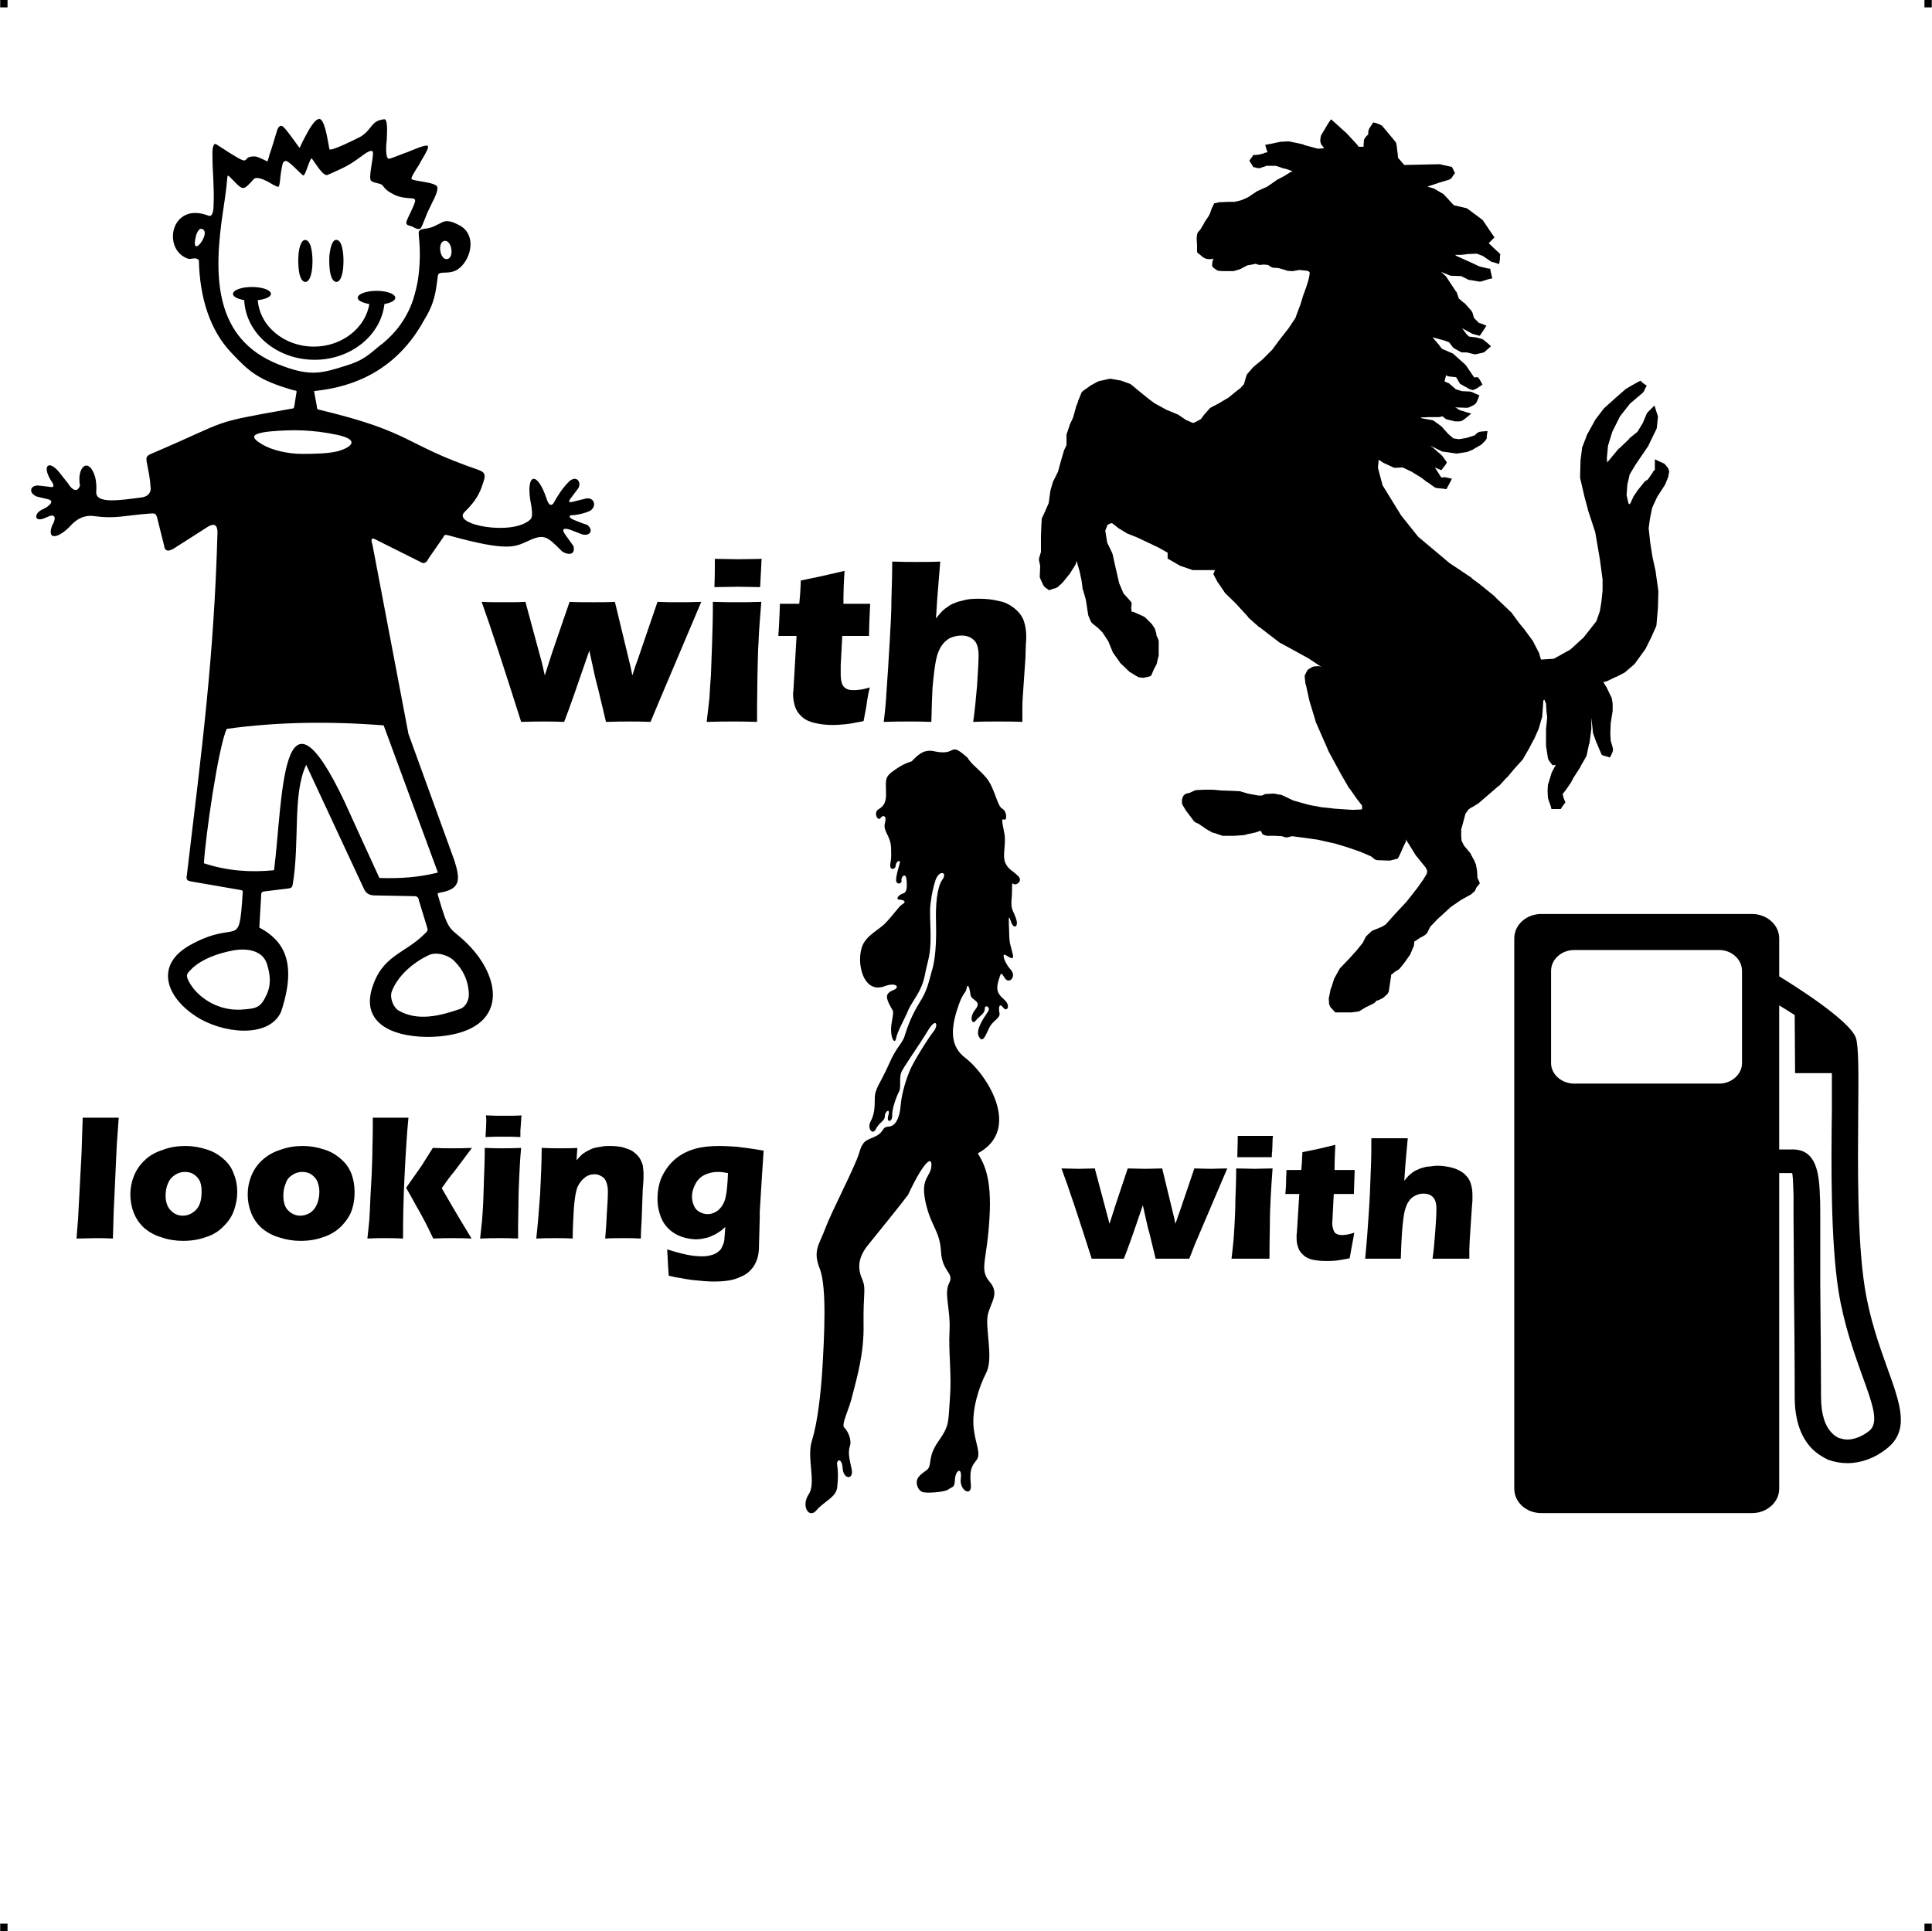 <?xml version="1.0" encoding="UTF-8"?> <!-- Creator: CorelDRAW X7 --> <?xml-stylesheet href="baiat-masina-caut-fata-benzina-ferari.css" type="text/css"?> <svg xmlns="http://www.w3.org/2000/svg" xmlns:xlink="http://www.w3.org/1999/xlink" xml:space="preserve" width="4.994in" height="4.993in" version="1.1" style="shape-rendering:geometricPrecision; text-rendering:geometricPrecision; image-rendering:optimizeQuality; fill-rule:evenodd; clip-rule:evenodd" viewBox="0 0 4987 4987"> <g id="Layer_x0020_1">  <g id="_817739904"> <rect class="fil0" width="18.947" height="19.054"></rect> <rect class="fil0" x="4968" width="18.947" height="19.054"></rect> <rect class="fil0" y="4967" width="18.947" height="19.054"></rect> <rect class="fil0" x="4968" y="4967" width="18.947" height="19.054"></rect> </g> <g id="_817739840"> <path class="fil1" d="M3263 395l9 -2 -3 -8 -3 -11 11 -2 29 -6 1 0 18 -1 2 0 38 8 0 1 37 10 15 -1 0 -2 -7 -9 -2 -8 1 -9 1 -5 19 -32 7 -10 9 8 31 28 1 1 25 27 1 1 4 6 13 0 0 -3 1 -15 4 -7 7 -7 0 -7 2 -7 7 -11 4 -6 8 2 10 4 5 3 35 42 2 6 3 24 1 11 1 1 2 2 13 15 90 -2 2 0 12 3 1 0 13 3 5 1 2 4 3 6 3 6 -4 5 -5 8 -6 4 -24 7 -30 10 -2 1 14 4 3 1 24 14 2 2 25 27 30 7 4 1 39 29 2 2 25 37 5 7 -6 6 -7 7 -2 2 19 18 1 1 7 6 3 4 -1 5 0 7 -2 13 -12 -4 -8 -2 -3 -2 -19 -13 -16 -6 -22 1 -17 2 -1 0 -16 0 4 3 40 18 19 9 21 5 7 1 1 7 2 8 2 10 -10 2 -19 6 -5 0 -23 -4 -3 0 -20 -10 -27 -1 -3 -1 -22 -9 11 10 2 2 25 38 2 2 6 17 13 11 1 0 18 20 3 5 4 14 13 13 7 2 12 5 -7 11 -6 9 -4 6 -8 -2 -11 -3 -2 -1 -20 -11 -2 -1 -3 -2 11 15 7 7 16 2 1 0 16 4 4 2 11 9 9 8 -9 8 -8 7 -5 2 -19 4 -5 -1 -16 -4 -12 0 -4 -1 -18 -10 -3 -3 -9 -12 -13 -5 -30 -8 0 0 18 21 0 1 7 8 28 12 2 2 29 26 2 2 17 25 5 7 3 -1 6 0 4 5 3 5 5 9 -9 6 -6 4 -2 1 -5 2 -2 1 -2 0 -7 -2 -25 -14 -3 -5 -7 -12 -19 -2 -3 -1 -4 -2 -1 4 -2 7 -1 5 12 5 2 2 15 13 16 5 21 1 4 1 11 5 9 4 -4 10 -4 9 -5 5 -14 7 -5 1 -27 -1 -4 -1 -1 -1 1 1 12 8 10 3 20 6 -16 13 -7 5 -6 2 -14 0 -3 -1 -17 -4 -4 -2 -7 -6 -9 2 -2 0 -25 0 -21 1 3 2 28 5 4 2 19 14 2 2 15 17 14 12 14 2 19 -3 22 -7 6 -6 6 -3 8 -1 13 -1 -2 13 0 6 -4 6 -8 8 -2 2 -19 11 -1 1 -14 6 -3 1 -25 4 -3 0 -35 -5 -3 -1 -20 -10 -9 -4 4 3 2 1 23 20 2 2 8 11 4 6 -4 7 -5 6 -5 7 -8 -3 -9 -4 9 14 0 0 7 11 2 1 1 0 6 -1 5 1 14 3 -6 12 -5 9 -3 6 -7 -1 -19 -2 -5 -2 -18 -13 -1 0 -14 -11 -26 -16 -23 -11 -20 1 -4 -1 -28 -13 -1 -1 -9 -6 -2 21 12 45 48 78 44 55 81 68 57 38 0 1 19 14 0 0 42 34 0 1 41 39 1 1 19 26 14 17 0 0 22 30 1 2 16 31 0 2 4 13 33 -2 43 -24 34 -31 33 -42 9 -26 4 -24 3 -29 0 -29 -7 -52 -12 -70 -19 -58 0 -1 -10 -37 0 -1 -10 -43 0 -3 1 -41 0 -1 4 -31 0 -2 12 -31 0 -1 21 -38 1 -2 22 -29 1 -1 30 -27 0 0 24 -21 1 -1 15 -9 0 0 18 -10 6 -3 5 5 4 3 7 5 -4 7 -3 7 -3 4 -33 28 -26 33 -20 40 -11 36 -3 33 1 10 30 -36 1 0 26 -25 0 -1 21 -17 14 -23 10 -24 2 -3 6 -6 12 -12 5 16 3 9 1 4 -3 29 -1 3 -20 41 0 1 -34 50 -15 25 -6 26 -2 28 5 21 3 2 1 -1 8 -17 0 -1 9 -13 1 -2 20 -25 3 -2 5 -3 13 -19 0 -1 5 -5 0 -27 15 7 9 4 4 4 7 9 2 8 -2 10 0 2 -8 20 -1 2 -20 31 -13 28 -6 30 -3 23 4 37 6 38 8 36 0 1 7 50 0 2 -1 41 0 0 -4 46 -1 3 -13 29 0 0 -15 30 -1 1 -26 36 -2 2 -21 18 -2 2 -23 12 -1 0 -21 10 -2 1 -9 2 7 12 1 1 13 27 1 3 2 13 0 2 0 15 0 2 -5 31 -1 27 1 18 5 18 0 0 1 4 -1 7 -3 7 -4 8 -9 -3 -8 -2 -4 -2 -2 -4 -11 -26 -1 -2 -9 -25 0 -3 -4 -36 0 27 0 2 -5 38 -1 1 -6 29 -1 3 -15 26 0 1 -18 28 -8 15 -1 1 -11 16 0 0 -8 10 2 9 3 8 2 5 -4 5 -5 7 -3 5 -24 0 -2 -8 -6 -17 -1 -3 -1 -18 0 -2 1 -16 1 -2 8 -26 0 -1 11 -21 -2 0 -6 1 -4 -5 -6 -8 -2 -5 -5 -32 0 -2 0 -41 0 0 2 -20 0 0 1 -11 -2 -17 0 -1 -1 -17 -4 -10 -1 0 -2 2 -1 16 0 0 -2 27 -1 2 -8 28 -1 2 -11 25 -1 1 -12 23 0 0 -15 26 -1 2 -21 23 -20 24 -1 0 -19 21 -1 0 -29 25 -22 19 -1 1 -18 11 -1 0 -7 5 -8 11 -8 30 0 0 -3 10 0 18 1 12 6 12 15 18 1 1 9 17 1 1 4 10 1 2 3 17 0 1 1 17 4 8 2 6 -4 5 -5 6 -2 5 -2 4 -7 6 -2 2 -27 15 -26 18 -35 32 -18 19 -8 16 -5 5 -10 6 -1 0 -12 8 -5 3 -1 11 -1 2 -8 19 -1 2 -14 20 0 0 -12 15 -3 3 -10 6 -6 5 -4 3 0 3 -6 40 -3 6 -11 10 -3 2 -11 5 -4 1 -1 0 0 2 -6 5 -21 10 -16 10 -4 1 -16 2 -1 0 -41 0 -3 -3 -10 -11 -3 -7 -1 -16 1 -3 4 -21 1 -1 8 -25 1 -2 14 -25 2 -2 23 -24 18 -20 16 -20 7 -14 2 -3 14 -13 4 -2 22 -9 10 -6 25 -28 0 0 29 -31 29 -37 14 -20 8 -13 2 -6 0 -4 -3 -7 -25 -31 -1 -1 -21 -34 -1 -1 -4 -8 1 1 -1 6 -10 21 0 1 -8 17 -3 5 -4 1 -16 4 -3 0 -30 -1 -6 -2 -10 -8 -28 -12 -32 -11 -33 -10 -45 -10 -28 -4 -38 -5 -11 3 -6 0 -9 -3 -20 -1 -15 0 -4 0 -7 -2 -4 -2 -2 -4 -2 -4 -1 -1 -15 5 -1 0 -23 5 -1 1 -27 2 -1 0 -30 0 -3 -1 -21 -7 -2 0 -19 -11 -1 -1 -16 -11 -9 -4 -4 -4 -18 -24 -1 -1 -9 -15 -2 -5 0 -9 2 -7 3 -5 6 -4 9 -2 13 -6 4 -1 20 -1 1 0 21 0 1 0 22 2 29 1 1 0 19 1 2 1 17 5 27 5 10 0 8 -4 3 0 18 -1 2 0 15 3 3 0 13 6 0 0 19 9 39 11 32 6 36 4 45 3 23 -1 2 -1 0 -3 0 -6 -14 -18 0 0 -18 -26 -1 0 -23 -40 0 0 -19 -35 0 0 -13 -24 0 -1 -18 -41 0 0 -14 -32 0 -1 -16 -53 0 0 -9 -41 -1 -1 -2 -18 0 -5 5 -10 3 -5 10 -6 4 -2 10 -1 5 0 6 2 -33 -22 -31 -17 0 0 -42 -23 -2 -1 -52 -40 -1 0 -28 -25 0 -1 -33 -36 -27 -26 -1 -2 -17 -25 -1 -1 -9 -17 -2 -4 2 -4 2 -6 -53 0 -4 0 -32 -11 -2 -1 -26 -15 -5 -3 0 -15 -23 -13 -57 -27 -23 -9 -2 -1 -23 -14 -1 -1 -14 -11 -4 0 -8 4 -6 15 5 31 13 27 1 3 8 36 9 39 11 26 18 20 3 4 0 4 -1 10 1 9 4 1 1 0 27 12 4 3 15 15 1 1 8 12 1 3 2 7 1 3c0,0 0,2 0,4l0 0 5 11 1 4 0 39 -1 2 -4 17 -1 3 -6 11 -6 14 -2 4 -5 2 -10 2 -4 1 -11 -1 -5 -2 -18 -11 -2 -1 -25 -24 -1 -2 -17 -24 -1 -2 -11 -27 -15 -23 -12 -12 -15 -12 -3 -4 -6 -14 -1 -3 -6 -39 -7 -25 -1 -1 -3 -23 -5 -24 -8 -28 -2 8 -1 2 -15 24 -1 1 -17 21 -1 1 -12 11 -4 2 -13 4 -5 2 -4 -3 -7 -5 -4 -5 -9 -20 0 -5 1 -25 -3 -14 0 -5 5 -17 0 -42 0 0 1 -25 0 -1 1 -15 0 -3 7 -15 11 -25 4 -29 0 -2 7 -24 1 -2 12 -24 7 -26 0 0 8 -27 0 -1 7 -15 0 -28 1 -2 8 -24 1 -2 7 -15 7 -25 0 -1 6 -16 0 -1 9 -22 4 -4 17 -12 1 -1 20 -11 3 -1 27 -6 4 0 22 4 2 0 25 9 3 2 23 19 21 17 16 12 31 17 29 12 2 1 19 13 16 7 4 1 10 -5 9 -5 8 -11 1 -1 14 -16 3 -2 21 -11 25 -15 17 -14 0 0 13 -10 9 -10 7 -24 3 -4 14 -16 1 -1 23 -19 25 -25 20 -27 0 0 22 -28 18 -27 5 -14 0 0 8 -21 7 -23 0 0 8 -22 5 -16 3 -13 1 -8 -2 -3 -5 -2 -20 -2 -17 3 -3 0 -12 -1 -1 -1 -21 -6 -15 -1 -4 -2 -8 -5 -10 -1 -12 1 -4 -1 -6 -2 -9 2 -12 2 -19 10 -3 1 -14 4 -2 0 -13 0 0 0 -11 0 -1 0 -13 -1 -5 -3 -7 -5 -3 -4 0 -5 1 -7 1 -4 2 -3 -3 0 -2 1 -9 0 -6 -1 -8 -4 -2 -2 -10 -8 -3 -3 0 -20 -1 -14 0 -1 1 -10 2 -6 7 -8 10 -17 0 -1 11 -16 3 -6 4 -11 0 -1 5 -10 2 -5 5 -1 9 -2 2 0 22 -1 15 0 17 -4 18 -8 21 -14 1 -1 27 -12 23 -16 1 -1 19 -10 13 -8 1 -1 7 -3 1 -1 -13 -5 -16 -4 -1 -1 -13 -4 -18 0 -6 0 -7 3 -2 0 -7 3 -6 0 -8 -2 -4 -1 -2 -4 -4 -6 -4 -6 4 -6 4 -5 2 -4 6 0 9 -1 12 -3 1 -1z"></path> <path class="fil1" d="M983 890c-34,28 -46,41 -93,55 -57,18 -88,27 -158,1 -172,-60 -181,-214 -161,-370 5,-38 12,-76 15,-114 1,-12 2,-10 11,-1 6,6 19,21 27,24 8,2 14,-5 19,-10 4,-4 8,-8 12,-13 10,-8 34,6 43,11 3,2 18,11 21,9 2,-2 4,-18 4,-21 1,-9 4,-35 8,-42 5,-6 10,-3 15,1 8,6 18,16 25,23 1,1 10,10 12,10 6,-1 16,-46 22,-44l0 1c7,8 27,44 39,42 6,-2 29,-13 36,-16 21,-10 33,-18 52,-32 3,-2 26,-21 30,-12 2,5 -3,32 -4,39 -1,6 -5,31 -1,35 7,8 28,6 32,15 8,11 17,16 29,22 15,7 27,8 43,9 12,1 12,4 8,15 -6,15 -13,28 -19,42 -5,13 3,12 14,16 5,3 17,10 22,4 4,-6 13,-31 17,-40 6,-12 11,-24 17,-35 3,-7 13,-27 7,-34 -13,-11 -61,-12 -65,-18 -3,-3 16,-31 19,-36 5,-9 10,-18 16,-28 1,-3 13,-21 5,-22 -7,-2 -43,14 -51,17 -7,2 -43,17 -47,17 -11,0 -7,-42 -6,-49 0,-8 4,-49 -5,-53l-2 0c-34,4 -29,24 -59,44 -9,5 -81,41 -82,33 -3,-13 -10,-69 -23,-77 -13,-7 -33,33 -37,40 -6,11 -12,23 -17,34 -8,-10 -35,-50 -44,-56 -10,-5 -14,10 -16,17 -6,19 -11,38 -18,57 -1,6 -3,11 -5,17 -8,-4 -26,-13 -32,-13 -46,-2 9,40 -101,-32 -10,-3 -9,24 -9,28 0,43 5,84 3,127 0,6 0,35 -13,30 -98,-38 -121,88 -53,111 8,3 19,-6 28,4 2,99 30,182 83,238 47,50 70,71 159,97 12,3 11,0 9,12l-4 26c-2,11 -1,9 -12,11 -213,38 -148,26 -354,114 -18,7 -17,11 -16,21 4,22 9,43 10,65 3,14 -5,25 -20,28 -60,8 -123,18 -120,-15 1,-13 0,-26 -3,-38 -17,-54 -48,-24 -39,23 -7,19 -20,12 -31,-6l-23 -29c-26,-32 -44,-17 -22,20 11,15 10,21 -3,18l-26 -3c-23,-3 -30,18 -7,28l29 7c18,4 6,17 -13,26 -22,9 -24,33 2,24l17 -7c13,-4 16,7 5,25 -15,42 20,31 49,-1 23,-24 45,-26 62,-23 54,7 75,-2 142,-7 12,-1 15,0 18,10l18 72c2,19 15,16 32,4l83 -53c17,-9 23,-1 23,16 -9,326 -41,564 -79,884 -2,11 -1,15 11,17l127 22c6,1 7,2 6,9 -10,151 -10,63 -137,134 -90,51 -61,133 16,183 66,44 188,59 220,-11 43,-129 6,-185 -56,-218l5 -87c0,-3 2,-5 6,-6l65 -8c6,-1 9,-3 10,-9 19,-111 -1,-234 35,-310l150 322c5,10 14,15 26,15l103 2c7,0 11,3 12,11l18 59c5,18 8,17 -4,28 -52,52 -110,54 -136,143 -29,104 87,129 176,121 181,-17 162,-156 62,-248 -38,-35 -39,-20 -67,-117 -1,-6 -1,-4 5,-6 52,-9 54,-31 38,-82l-119 -328 -93 -489c-5,-15 -2,-19 10,-12l114 57c7,5 15,4 21,-9l36 -52c6,-9 4,-10 14,-8 162,45 174,29 211,13 38,-17 46,-9 83,28 7,7 37,16 30,-13l-20 -28c-12,-16 -6,-20 12,-14l31 12c22,5 29,-13 12,-25 -11,-3 -24,-9 -30,-11 -19,-7 -20,-15 -2,-14 14,-2 27,-5 40,-11 18,-12 11,-35 -10,-32l-36 9c-10,2 -11,-1 -2,-12l18 -24c8,-15 -5,-34 -24,-17 -17,17 -28,34 -41,57 -6,7 -12,5 -18,-14 -22,-66 -51,-67 -42,2 5,26 8,47 1,53 -45,44 -205,14 -170,-19 18,-18 35,-37 45,-67 9,-26 12,-34 -10,-42 -195,-67 -166,-96 -406,-154 -12,-3 -9,-1 -11,-13l-6 -32c-1,-6 -1,-4 6,-5 59,-7 193,-30 276,-180 29,-47 31,-72 37,-117 2,-16 31,1 56,-20 31,-26 43,-85 2,-109 -14,-7 -29,-16 -45,-10 -21,10 -25,15 -49,18 -15,3 -14,5 -13,20 4,39 3,76 -3,115 -3,16 -7,32 -12,48 -16,47 -43,84 -81,115l-2 1zm739 2336c19,6 37,11 52,14 15,3 28,4 39,4 8,0 15,-1 22,-3 6,-1 11,-4 15,-6 4,-3 8,-6 11,-10 2,-4 4,-8 6,-13 2,-5 3,-11 3,-17 1,-7 1,-15 2,-27 -6,6 -11,10 -16,13 -4,3 -9,6 -16,9 -6,3 -13,6 -21,7 -7,2 -15,3 -24,3 -19,-1 -36,-5 -52,-14 -15,-9 -27,-21 -35,-38 -7,-16 -11,-33 -11,-52 0,-22 4,-42 12,-59 9,-18 20,-33 36,-46 15,-12 32,-20 50,-25 18,-5 39,-7 62,-7 13,0 28,1 45,2 17,2 40,5 69,10l-5 76 -5 82c0,6 0,11 0,15l-2 74c0,10 -1,19 -3,27 -2,8 -5,15 -9,22 -4,7 -9,12 -14,17 -7,6 -14,10 -22,13 -8,4 -17,7 -28,9 -12,2 -25,3 -38,3 -7,0 -16,0 -27,-1 -10,-1 -21,-2 -32,-3 -12,-2 -21,-3 -29,-5 -9,-1 -19,-3 -31,-6l-2 -30c0,-6 -1,-19 -2,-38zm157 -197c-10,-2 -18,-3 -26,-3 -13,0 -25,3 -35,8 -10,5 -18,13 -23,23 -6,11 -9,22 -9,33 0,8 2,16 5,23 3,7 7,12 14,16 7,4 14,6 21,6 11,0 21,-4 30,-12 8,-8 14,-18 17,-32 3,-14 5,-34 6,-62zm-495 169c4,-35 7,-73 10,-115 2,-42 4,-81 4,-119 18,1 34,1 47,1 16,0 31,0 45,-1l-2 32c5,-6 9,-10 13,-14 3,-3 8,-6 13,-9 6,-3 11,-6 17,-8 6,-2 13,-3 20,-4 8,-2 15,-2 23,-2 11,0 22,1 32,3 10,3 19,6 26,10 7,5 13,10 18,17 4,6 7,13 9,20 1,8 2,15 2,23 0,6 0,19 -2,38l-3 82c-1,17 -2,32 -2,46 -15,-1 -29,-1 -43,-1 -18,0 -34,0 -49,1 1,-14 3,-35 4,-62 2,-27 3,-47 3,-58 0,-17 -4,-29 -10,-36 -7,-6 -15,-10 -25,-10 -9,0 -18,3 -25,9 -8,6 -14,14 -19,25 -4,11 -7,29 -9,55 -1,25 -3,50 -3,77 -15,-1 -30,-1 -45,-1 -15,0 -31,0 -49,1zm-131 -262c1,-19 2,-33 2,-43 0,-3 0,-7 -1,-13 19,1 34,1 47,1 17,0 32,0 45,-1 -1,5 -1,9 -1,12l-2 28c0,5 0,10 0,16 -15,-1 -29,-1 -43,-1 -15,0 -30,0 -47,1zm-14 262c2,-19 4,-34 5,-46 1,-12 2,-28 3,-46 1,-19 1,-40 2,-62 1,-23 2,-50 2,-80 20,1 36,1 47,1 11,0 27,0 47,-1 -3,29 -4,55 -5,76 -1,22 -2,45 -2,69 -1,44 -1,73 -1,89 -18,-1 -34,-1 -47,-1 -13,0 -30,0 -51,1zm-291 0c2,-20 4,-36 5,-48 1,-16 2,-37 3,-62l3 -54c1,-25 2,-48 2,-71 1,-26 1,-52 1,-77 21,0 37,0 48,0 12,0 27,0 44,0 -4,40 -7,89 -10,149 -3,59 -4,113 -4,163 -18,-1 -33,-1 -45,-1 -14,0 -30,0 -47,1zm100 -131l40 -57 29 -46c21,1 37,1 48,1 15,0 33,0 53,-1l-45 60c-11,13 -22,28 -33,44 11,19 36,63 77,130 -18,-1 -34,-1 -48,-1 -15,0 -32,0 -51,1l-14 -29c-5,-10 -9,-18 -13,-25 -1,-3 -12,-21 -31,-56l-12 -21zm-267 -108c19,0 37,3 55,9 17,5 32,14 44,25 12,10 21,23 27,38 5,14 8,30 8,47 0,16 -2,31 -7,46 -5,15 -14,28 -26,41 -13,13 -28,23 -47,29 -19,7 -38,10 -60,10 -19,0 -37,-3 -55,-9 -18,-5 -33,-14 -45,-24 -12,-11 -21,-24 -27,-39 -6,-15 -9,-31 -9,-48 0,-16 3,-32 9,-47 6,-15 15,-29 28,-41 13,-12 28,-21 47,-27 19,-7 38,-10 58,-10zm-1 67c-10,0 -19,3 -26,8 -8,5 -14,12 -17,22 -4,9 -6,20 -6,31 0,17 4,30 12,38 9,9 19,14 32,14 9,0 18,-3 26,-8 7,-5 13,-12 17,-22 4,-10 6,-21 6,-32 0,-10 -2,-18 -5,-26 -3,-7 -8,-13 -15,-18 -7,-5 -15,-7 -24,-7zm-302 -67c19,0 37,3 55,9 17,5 32,14 44,25 12,10 21,23 26,38 6,14 9,30 9,47 0,16 -3,31 -8,46 -5,15 -13,28 -26,41 -12,13 -27,23 -46,29 -19,7 -39,10 -60,10 -19,0 -38,-3 -55,-9 -18,-5 -33,-14 -45,-24 -12,-11 -21,-24 -27,-39 -6,-15 -9,-31 -9,-48 0,-16 3,-32 9,-47 6,-15 15,-29 28,-41 12,-12 28,-21 47,-27 18,-7 38,-10 58,-10zm-1 67c-10,0 -19,3 -26,8 -8,5 -14,12 -18,22 -4,9 -6,20 -6,31 0,17 5,30 13,38 8,9 19,14 32,14 9,0 18,-3 25,-8 8,-5 14,-12 18,-22 4,-10 5,-21 5,-32 0,-10 -1,-18 -4,-26 -3,-7 -8,-13 -15,-18 -7,-5 -15,-7 -24,-7zm-280 172l4 -50 9 -170 3 -92c21,0 37,0 47,0 14,0 29,0 46,0l-5 70 -8 173 -2 69c-16,-1 -31,-1 -44,-1l-50 1zm3327 52c2,-22 4,-41 5,-56 2,-30 5,-66 7,-106 1,-27 2,-53 3,-78 1,-24 1,-48 1,-71 19,0 35,0 47,0 17,0 32,0 47,0l-5 55c-1,9 -2,27 -4,55 5,-6 9,-11 12,-14 4,-3 7,-6 11,-9 4,-2 8,-5 12,-6 4,-2 8,-4 14,-5 5,-2 11,-3 17,-3 6,-1 13,-2 20,-2 13,0 25,2 37,5 12,3 22,8 31,15 8,7 14,15 17,24 3,9 5,19 5,30 0,4 0,9 0,16 -1,7 -1,15 -2,26l-5 76c0,10 -1,18 -1,24 0,7 0,15 0,24 -16,0 -31,0 -45,0 -17,0 -33,0 -50,0 3,-20 5,-43 7,-70 2,-26 3,-46 3,-59 0,-14 -3,-24 -9,-30 -6,-6 -14,-9 -24,-9 -9,0 -16,2 -23,6 -6,3 -12,8 -16,15 -4,5 -7,14 -10,24 -3,13 -5,32 -7,57 -1,14 -2,36 -3,66 -15,0 -30,0 -43,0 -14,0 -30,0 -49,0zm-28 -67c-2,13 -5,26 -7,38l-5 28c-15,3 -27,5 -35,6 -9,1 -17,1 -25,1 -13,0 -24,-1 -34,-3 -10,-2 -19,-6 -25,-12 -7,-6 -12,-13 -14,-20 -3,-8 -4,-16 -4,-25 0,-1 0,-4 0,-8 1,-4 1,-12 2,-26l5 -79 -36 0c1,-10 2,-24 2,-41l1 -21 38 0c1,-7 2,-22 3,-46l39 -8c8,-2 23,-5 46,-11 -1,20 -2,42 -2,65l52 0c-1,31 -2,52 -2,62l-52 0 -3 58c0,8 -1,13 -1,16 0,7 1,13 3,18 1,5 4,9 8,11 4,2 9,3 14,3 3,0 7,0 11,-1 4,0 11,-2 21,-5zm-302 -195c0,-18 1,-32 1,-43 0,-3 0,-7 0,-12 18,0 33,0 46,0 17,0 32,0 45,0 -1,5 -1,9 -1,12l-1 28c-1,4 -1,9 -1,15 -15,0 -29,0 -43,0 -14,0 -30,0 -46,0zm-15 262c2,-18 4,-34 5,-46 1,-12 2,-27 3,-46 1,-19 2,-39 2,-62 1,-23 2,-49 2,-79 20,0 36,1 48,1 10,0 26,-1 46,-1 -2,29 -4,54 -5,76 -1,22 -2,45 -2,69 -1,43 -1,73 -1,88 -18,0 -34,0 -47,0 -13,0 -30,0 -51,0zm-361 0c-34,-107 -60,-185 -78,-233 15,0 30,1 45,1 14,0 28,-1 41,-1l32 120 6 23 15 -47 32 -96c15,0 30,1 46,1 16,0 30,-1 43,-1l31 128 3 15 4 -11c1,-3 3,-10 7,-20l38 -112c15,0 29,1 42,1 11,0 25,-1 43,-1l-84 197 -14 36c-16,0 -30,0 -40,0 -13,0 -28,0 -47,0l-16 -66c-4,-12 -9,-37 -17,-72 -22,65 -38,111 -49,138 -16,0 -29,0 -39,0 -11,0 -26,0 -44,0zm-537 -1386c4,-30 6,-55 7,-75 3,-40 6,-87 9,-141 2,-35 4,-70 4,-102 1,-33 2,-65 2,-96 25,1 46,1 62,1 22,0 43,0 62,-1l-6 74c-1,12 -3,36 -5,73 6,-8 12,-15 16,-19 4,-4 9,-8 14,-11 5,-4 10,-7 16,-9 5,-2 11,-5 18,-6 7,-2 15,-4 23,-5 9,-1 17,-1 26,-1 17,0 34,2 50,6 16,3 29,10 41,20 11,9 19,20 23,32 4,12 6,25 6,39 0,5 0,12 -1,21 0,9 -1,21 -1,34l-7 102c-1,13 -1,24 -1,32 0,8 0,19 0,32 -21,-1 -42,-1 -61,-1 -21,0 -43,0 -66,1 4,-27 7,-58 10,-93 2,-35 4,-61 4,-78 0,-19 -4,-33 -12,-40 -8,-8 -19,-12 -32,-12 -12,0 -22,3 -31,7 -8,5 -15,11 -21,20 -5,8 -10,18 -13,32 -4,18 -7,43 -10,76 -1,19 -2,48 -3,88 -21,-1 -40,-1 -58,-1 -18,0 -39,0 -65,1zm-36 -89c-4,17 -7,34 -9,50l-7 37c-20,4 -36,7 -47,8 -11,1 -22,2 -33,2 -17,0 -32,-2 -45,-5 -14,-3 -25,-8 -34,-16 -9,-8 -15,-17 -18,-27 -3,-10 -5,-20 -5,-32 0,-2 0,-5 1,-10 0,-6 1,-17 2,-35l6 -105 -47 0c1,-13 2,-32 3,-54l1 -29 50 0c1,-9 3,-29 4,-60l52 -11c10,-2 30,-7 61,-14 -2,26 -3,55 -3,85l69 0c-2,42 -3,70 -3,83l-69 0 -4 76c0,11 0,19 0,22 0,10 1,18 3,24 2,7 6,11 11,14 5,3 11,4 18,4 5,0 10,0 15,-1 5,0 15,-2 28,-6zm-401 -259c1,-24 1,-43 1,-57 0,-4 0,-9 0,-16 24,0 45,1 61,1 23,0 43,-1 60,-1 -1,6 -1,11 -1,16l-2 37c0,6 -1,12 -1,20 -19,0 -39,-1 -57,-1 -19,0 -39,1 -61,1zm-20 348c3,-25 5,-45 7,-61 1,-16 2,-37 4,-61 1,-25 2,-53 3,-83 1,-30 2,-65 2,-105 27,1 48,1 63,1 15,0 35,0 62,-1 -3,39 -6,72 -7,101 -2,29 -2,59 -3,92 -1,57 -1,96 -1,117 -24,-1 -45,-1 -62,-1 -17,0 -40,0 -68,1zm-479 0c-45,-142 -79,-246 -102,-310 20,1 39,1 59,1 19,0 37,0 54,-1l43 159 7 31 20 -62 44 -128c19,1 39,1 60,1 21,0 40,0 57,-1l41 170 4 20 5 -15c1,-4 4,-13 9,-26l51 -149c20,1 38,1 55,1 15,0 34,0 58,-1l-111 262 -20 48c-21,-1 -38,-1 -53,-1 -16,0 -37,0 -62,1l-21 -88c-5,-17 -12,-49 -22,-96 -30,87 -51,148 -65,184 -21,-1 -38,-1 -51,-1 -16,0 -35,0 -60,1zm2634 496l544 0c38,0 70,28 70,63l0 98c33,20 182,113 198,159 7,20 7,92 6,186 -1,141 -3,333 17,459 13,82 38,151 58,207 35,97 58,162 -2,209 -30,24 -66,37 -101,37 -17,0 -34,-3 -50,-9 -15,-7 -29,-16 -42,-29 -27,-28 -44,-71 -44,-133 0,-104 -1,-206 -2,-292 0,-82 -1,-153 -1,-168l0 0 0 -7c0,-18 0,-36 0,-52 -1,-35 -2,-59 -4,-59 -11,0 -22,0 -33,0l0 815c0,35 -32,63 -70,63l-544 0c-39,0 -70,-28 -70,-63l0 -1421c0,-35 31,-63 70,-63zm654 261l1 150 95 0c0,26 0,59 0,95 -2,142 -3,338 17,467 14,87 40,159 61,218 27,74 45,123 18,144 -18,14 -38,22 -56,22 -8,0 -15,-2 -22,-4 -6,-3 -13,-7 -18,-13 -17,-17 -28,-47 -28,-93 0,-66 -1,-188 -2,-293 0,-60 0,-113 0,-167l0 0 0 -7c0,-19 0,-37 -1,-54 -2,-70 -15,-120 -74,-118 -10,0 -21,0 -31,0l0 -372c12,7 26,16 40,25zm-569 -168l374 0c32,0 59,24 59,54l0 238c0,29 -27,53 -59,53l-374 0c-33,0 -60,-24 -60,-53l0 -238c0,-30 27,-54 60,-54zm-1618 1394c14,-10 18,-4 19,-28 2,-24 19,-32 15,-1 -4,31 29,48 26,16 -3,-33 -1,-45 14,-63 14,-18 -3,-42 -7,-87 -4,-45 13,-101 33,-140 19,-38 -4,-116 4,-150 8,-33 31,-54 4,-85 -27,-32 -6,-54 0,-163 7,-109 -16,-144 -30,-168 114,-61 25,-203 -33,-247 -35,-27 -38,-66 -22,-119 16,-53 23,-44 26,-60 3,-15 8,-1 10,16 1,16 31,15 13,38 -18,22 -8,41 0,30 9,-12 24,-18 24,-31 -1,-13 18,-5 7,9 -10,15 -32,46 -22,63 10,18 17,-4 26,-22 8,-19 30,-26 27,-39 -3,-13 -1,-28 9,-15 10,14 22,-4 2,-21 -20,-17 -19,-30 -13,-50 6,-20 6,-20 16,-4 11,16 30,-4 16,-21 -15,-16 -24,-40 -17,-40 6,1 27,21 21,-2 -5,-22 -9,-26 -9,-55 -1,-28 -3,-52 4,-30 7,23 21,16 14,-5 -6,-20 -14,-22 -12,-49 3,-27 -1,-48 5,-42 5,6 25,-6 13,-19 -12,-13 -27,-18 -34,-35 -8,-17 2,-49 -2,-73 -4,-24 -10,-43 -2,-39 9,5 9,-21 -4,-28 -13,-7 -19,-51 -39,-77 -20,-25 -38,-34 -51,-55 -50,-44 -24,-3 -85,-16 -29,-7 -45,12 -59,26 -2,1 -21,4 -53,29 -17,14 -13,25 -13,51 1,26 -6,36 -20,44 -13,9 -1,32 6,22 6,-9 17,-6 11,14 -5,21 15,32 16,63 1,32 0,27 -2,43 -2,17 14,13 14,3 0,-10 14,-19 10,-4 -4,14 -9,30 -9,42 1,13 16,9 14,0 -2,-8 11,-23 13,-1 2,21 0,33 -9,35 -9,2 -22,15 -9,16 13,1 18,6 7,12 -8,4 -24,29 -46,51 -19,17 -39,27 -51,45 -26,36 -10,137 50,116 31,-12 42,2 25,9 -17,7 -23,14 -12,36 11,23 13,12 7,47 -7,35 7,62 11,42 4,-20 22,-49 32,-74 11,-24 34,-47 42,-88 8,-42 16,-51 15,-108 0,-25 -3,-58 0,-78 3,-26 8,-46 13,-61 10,-27 32,-20 17,0 -14,20 -17,69 -16,103 1,34 1,91 -9,126 -10,34 -12,54 -33,87 -21,34 -31,62 -38,84 -6,23 -21,28 -42,77 -22,49 -36,62 -36,87 0,24 -1,42 -11,60 -9,17 5,37 14,19 9,-18 23,-20 23,-33 0,-13 15,-22 9,-2 -6,21 11,17 10,0 -1,-17 12,-52 18,-62 5,-10 0,-35 5,-48 4,-12 45,-69 68,-107 23,-39 29,-16 16,0 -13,16 -52,78 -61,100 -9,21 -21,57 -24,89 -2,33 -13,56 -31,57 -19,1 -10,12 -32,24 -23,12 -34,8 -44,43 -10,35 -71,151 -87,194 -16,44 -34,58 -15,106 19,48 11,183 7,253 -4,69 -13,145 -27,190 -15,45 12,110 -9,140 -20,31 2,64 21,40 20,-23 49,-32 53,-58 3,-27 2,-44 0,-58 -3,-14 12,-21 14,8 2,30 30,31 23,1 -7,-30 -9,-44 -4,-59 5,-16 -6,-39 -15,-47 -8,-9 13,-46 22,-86 10,-40 30,-105 28,-183 -1,-79 7,-88 -3,-113 -11,-24 -15,-54 16,-91 30,-37 89,-110 102,-128 45,-96 66,-103 59,-66 -7,23 -27,29 -13,89 14,60 36,70 39,124 3,53 35,54 21,81 -14,27 4,67 1,124 -3,56 6,111 1,174 -5,63 0,68 -30,111 -30,43 -14,61 -30,74 -17,12 -32,22 -23,44 3,7 7,10 11,12 11,5 59,0 66,-5zm-1579 -3119c-19,-3 -18,-55 -17,-69 1,-8 5,-45 21,-39 15,5 16,49 15,62 0,10 -3,47 -19,46zm-80 0c-19,-3 -18,-55 -17,-68 0,-9 5,-45 20,-40 16,5 17,49 16,62 0,10 -3,47 -19,46zm205 57c-9,81 -87,144 -180,144 -98,0 -178,-68 -182,-154 -17,-3 -29,-9 -29,-16 0,-10 22,-18 49,-18 27,0 49,8 49,18 0,7 -14,14 -34,16 5,67 68,120 145,120 72,0 133,-48 143,-110 -18,-3 -30,-9 -30,-16 0,-10 22,-18 49,-18 27,0 48,8 48,18 0,7 -11,13 -28,16zm-121 338c63,14 30,34 1,42 -24,6 -57,7 -92,7 -39,0 -78,-10 -101,-23 -29,-17 -39,-29 18,-35 56,-5 108,-5 174,9zm276 -501c19,-3 26,44 7,47 -19,3 -26,-44 -7,-47zm-627 -31c29,6 -30,84 -15,20 3,-13 10,-22 15,-20zm508 2018c50,29 108,14 160,-4 13,-5 22,-21 22,-37 -1,-37 -16,-65 -37,-86 -15,-16 -47,-25 -66,-16 -41,19 -81,54 -96,94 -6,16 4,41 17,49zm-540 -73c22,40 74,74 133,71 41,-3 51,-4 67,-39 13,-28 8,-55 1,-78 -11,-37 -53,-42 -87,-36 -43,8 -81,23 -106,46 -15,15 -18,17 -8,36zm38 -307c60,20 121,24 181,18 23,-179 17,-525 182,-177 30,66 60,132 90,197 54,2 104,-2 151,-14l-140 -380c-140,-11 -275,-9 -405,9 -22,45 -56,285 -59,347z"></path> </g> </g> </svg> 